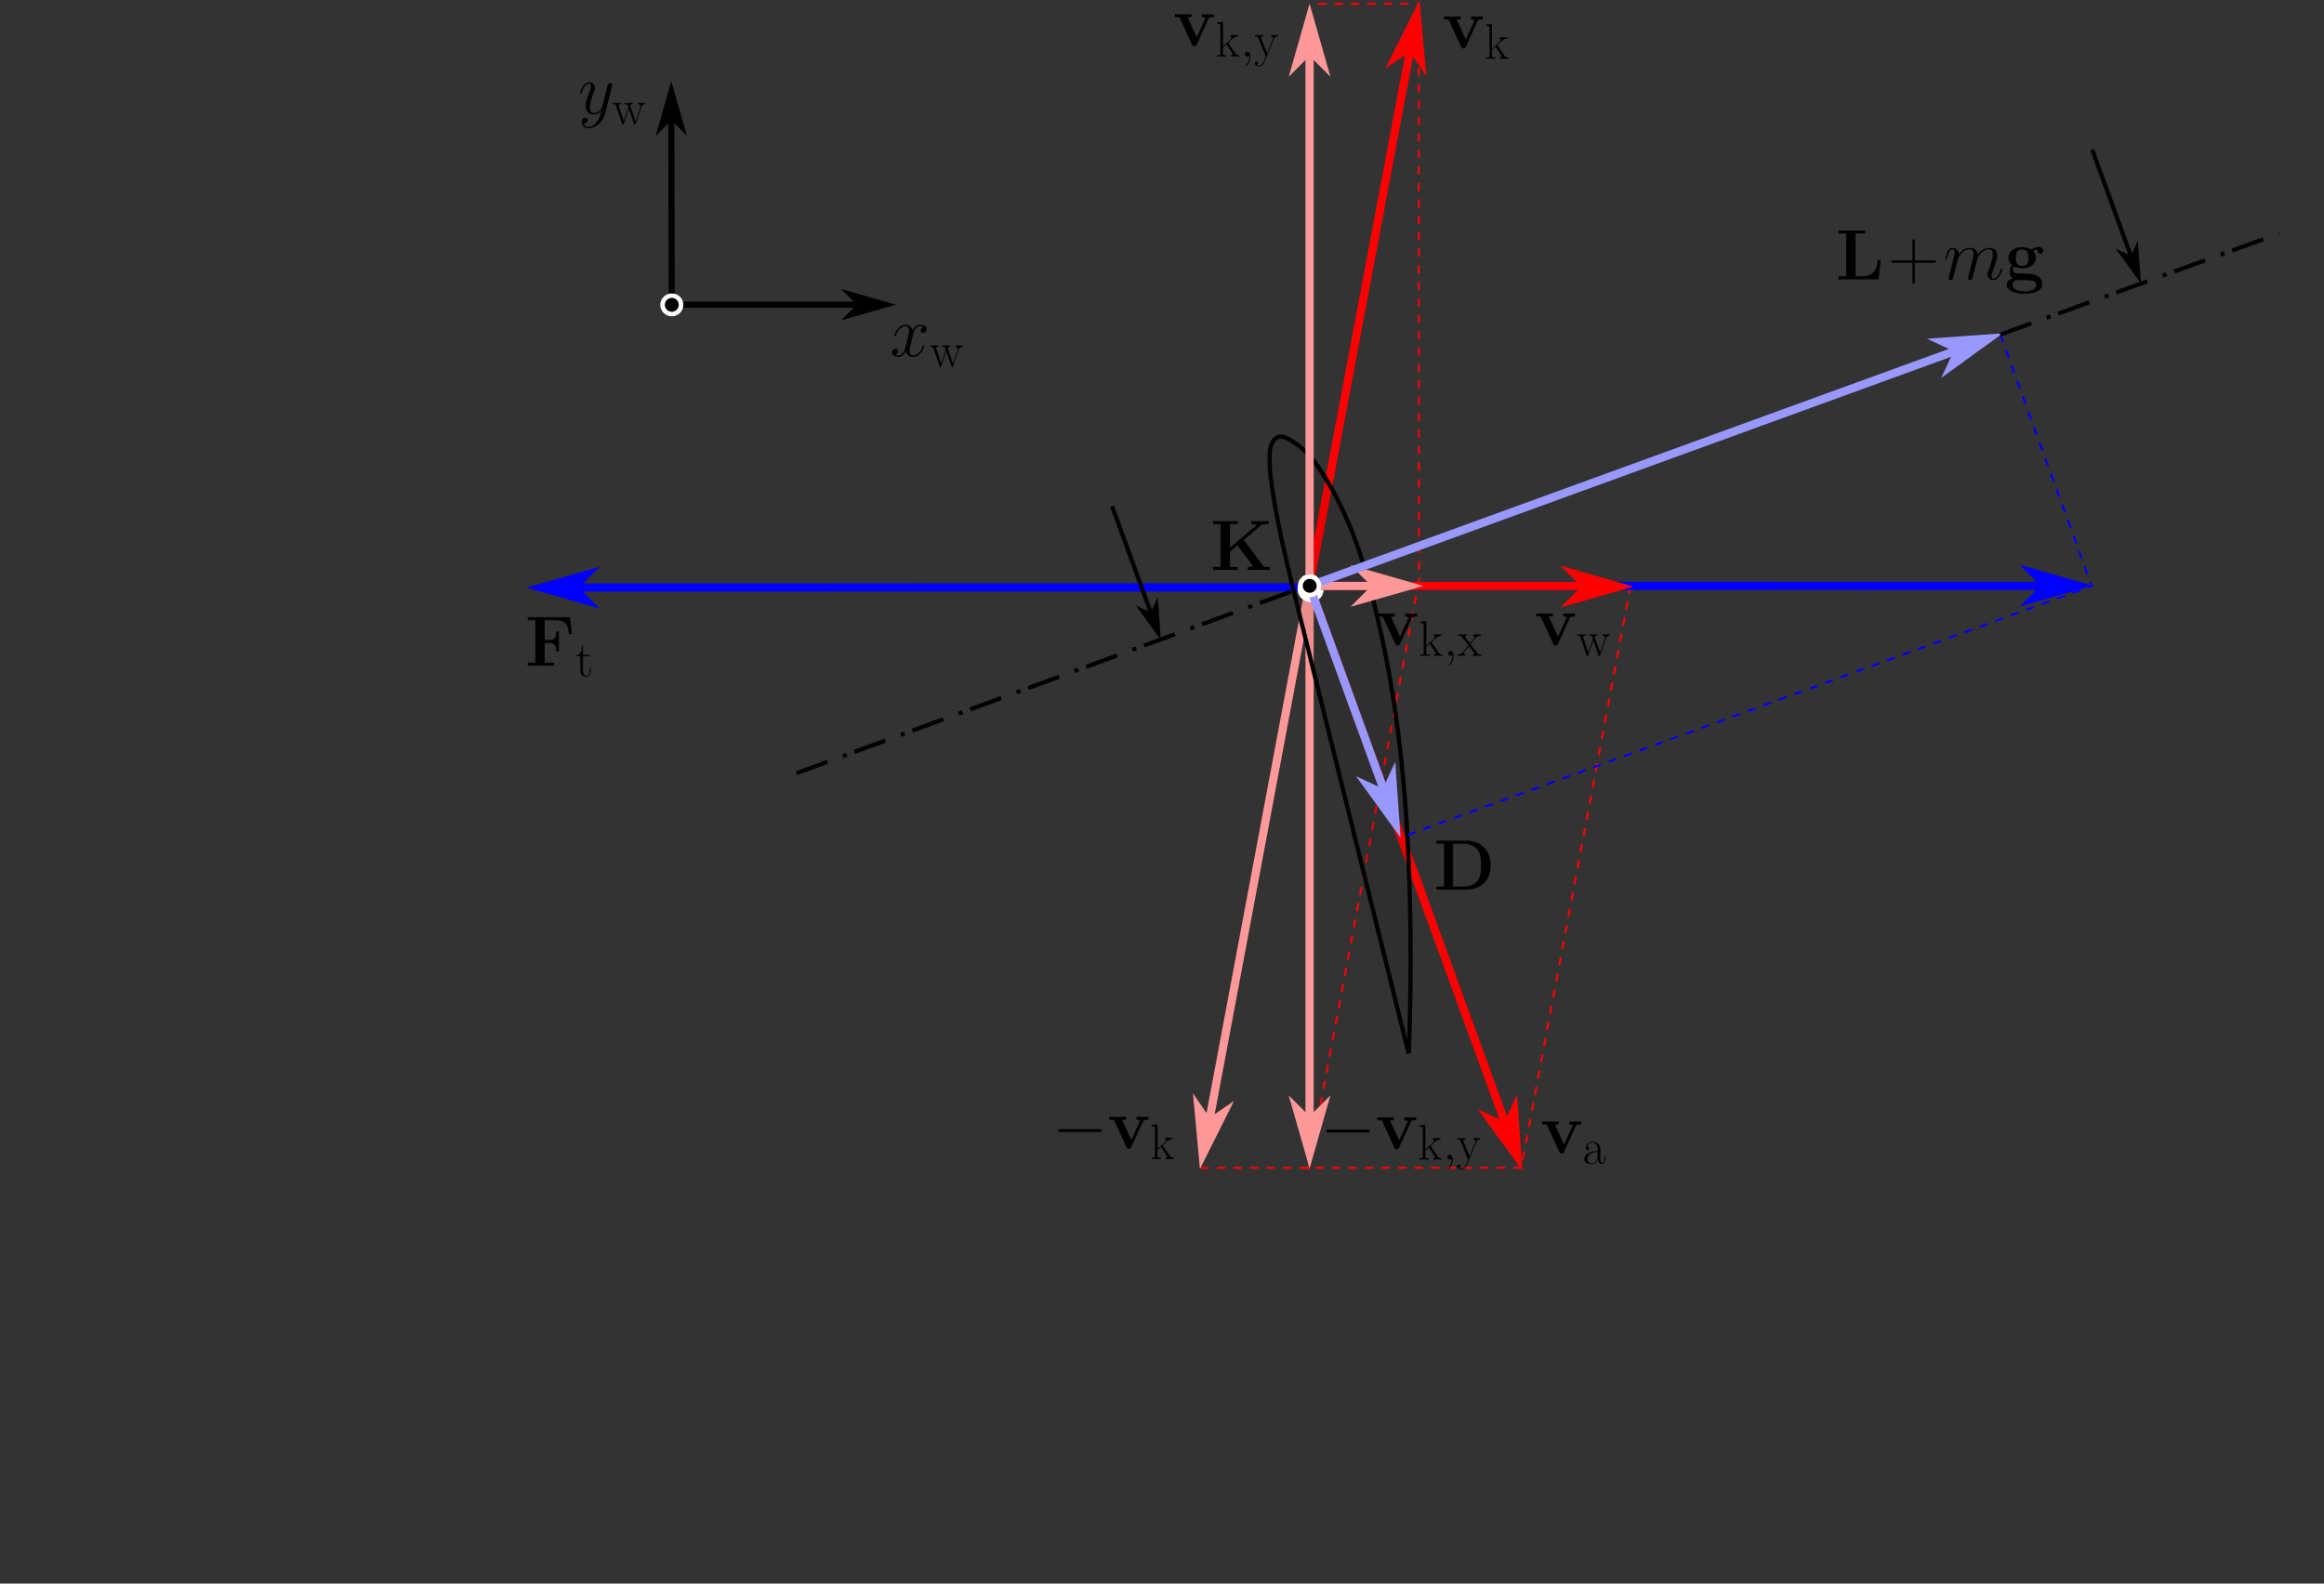 <?xml version="1.0" encoding="UTF-8"?>
<svg width="847.5pt" height="577.5pt" version="1.1" viewBox="0 0 847.5 577.5" xmlns="http://www.w3.org/2000/svg" xmlns:xlink="http://www.w3.org/1999/xlink">
<rect x="0" y="0" width="847.5" height="577.5" fill="#333333" stroke="none"/>
<defs>
<g id="z">
<path d="m21.656 0v-1.125h-0.703c-1.406 0-1.5-0.125-1.766-0.484l-7-9.359 6.188-5.25c0.344-0.297 0.578-0.5 2.891-0.5v-1.125l-2.781 0.062c-0.781 0-2.812 0-3.453-0.062v1.125c0.562 0 1.188 0.031 1.875 0.281v0.031l-9.734 8.297v-8.609h2.766v-1.125c-0.766 0.062-3.547 0.062-4.484 0.062-0.922 0-3.719 0-4.469-0.062v1.125h2.766v15.594h-2.766v1.125c0.75-0.047 3.547-0.047 4.469-0.047 0.938 0 3.719 0 4.484 0.047v-1.125h-2.766v-5.562l2.688-2.281 5.422 7.25c0.062 0.078 0.156 0.203 0.156 0.312 0 0.281-1.266 0.281-1.844 0.281v1.125c0.844-0.047 3.25-0.047 4.25-0.047 0.766 0 3.219 0 3.812 0.047z"/>
</g>
<g id="a">
<path d="m14.797-10.422v-1.125c-0.938 0.062-0.984 0.062-2.062 0.062l-2.234-0.062v1.125c0.703 0 1.281 0.125 1.281 0.312 0 0 0 0.047-0.141 0.312l-3.031 6.672-3.359-7.297h1.438v-1.125c-0.609 0.062-2.422 0.062-3.125 0.062-0.75 0-2.266 0-2.938-0.062v1.125h1.641l4.578 9.922c0.234 0.5 0.281 0.625 0.875 0.625 0.422 0 0.625-0.047 0.859-0.562l4.297-9.391c0.172-0.391 0.281-0.594 1.922-0.594z"/>
</g>
<g id="y">
<path d="m17.141-11.547-0.766-6.156h-15.391v1.109h2.766v15.469h-2.766v1.125c0.75-0.047 3.719-0.047 4.688-0.047l4.969 0.047v-1.125h-3.469v-7.172h1.438c2.5 0 2.703 1.141 2.703 3.047h1.094v-7.203h-1.094c0 1.891-0.203 3.047-2.703 3.047h-1.438v-7.188h3.719c4.141 0 4.781 1.906 5.156 5.047z"/>
</g>
<g id="x">
<path d="m20.781-8.766c0-5.875-3.953-9.078-8.844-9.078h-10.953v1.125h2.766v15.594h-2.766v1.125h10.953c4.984 0 8.844-3.203 8.844-8.766zm-3.547-0.016c0 3.031-0.391 4.391-1.297 5.609-0.906 1.203-2.656 2.047-4.984 2.047h-3.906v-15.594h3.906c2.25 0 4.078 0.891 5.031 2.234 0.766 1.062 1.25 2.344 1.25 5.703z"/>
</g>
<g id="w">
<path d="m16.328-7.016h-1.094c-0.188 1.797-0.594 5.891-5.281 5.891h-2.781v-15.594h3.469v-1.125l-4.969 0.062c-0.969 0-3.938 0-4.688-0.062v1.125h2.766v15.594h-2.766v1.125h14.594z"/>
</g>
<g id="v">
<path d="m14.172-10.406c0-0.625-0.469-1.453-1.562-1.453-1.125 0-2.188 0.547-2.734 1.016-1.062-0.625-2.078-0.859-3.406-0.859-3.578 0-5.016 2-5.016 3.828 0 0.797 0.266 1.875 1.359 2.75-0.453 0.5-0.922 1.406-0.922 2.344 0 1.125 0.609 2.078 1.156 2.5-0.625 0.156-2.234 0.75-2.234 2.234 0 1.531 1.688 3.266 6.469 3.266 4.312 0 6.5-1.391 6.5-3.344 0-2.297-1.516-3.047-2.156-3.359-1.25-0.625-2.922-0.625-5.203-0.625-0.656 0-1.797 0-1.922-0.016-1.125-0.188-1.438-1.172-1.438-1.672 0-0.203 0.031-0.594 0.312-0.938 1.25 0.672 2.703 0.672 3.094 0.672 3.594 0 5.016-2 5.016-3.812 0-1.328-0.75-2.266-1.062-2.531 0.766-0.406 1.375-0.516 1.828-0.562-0.078 0.125-0.156 0.234-0.156 0.562 0 0.547 0.359 1.047 1.031 1.047 0.688 0 1.047-0.5 1.047-1.047zm-5.438 2.531c0 1.188 0 2.984-2.266 2.984-2.25 0-2.25-1.797-2.25-2.984 0-1.203 0-3 2.25-3 2.266 0 2.266 1.797 2.266 3zm2.906 9.844c0 0.922-0.906 2.422-4.328 2.422-3.438 0-4.375-1.453-4.375-2.438 0-1.672 1.641-1.672 2.031-1.672h2.969c1.891 0 3.703 0.344 3.703 1.688z"/>
</g>
<g id="b">
<path d="m8.641 0v-0.469c-0.844 0-1.047-0.172-1.594-0.969l-2.297-3.375c-0.016-0.031-0.109-0.141-0.109-0.188l1.453-1.375c1.047-0.875 1.703-0.953 2.172-0.984v-0.469c-0.109 0-0.172 0.016-0.172 0.016l-0.891 0.016c-0.5 0-1.281 0-1.781-0.031v0.469c0.25 0.031 0.438 0.172 0.438 0.422 0 0.359-0.375 0.719-0.375 0.719l-2.75 2.5v-8.922l-2.172 0.203v0.484c1.078 0 1.234 0.109 1.234 0.984v9.719c0 0.688-0.062 0.781-1.234 0.781v0.469c0.438-0.031 1.234-0.031 1.688-0.031 0.469 0 1.266 0 1.703 0.031v-0.469c-1.172 0-1.234-0.078-1.234-0.781v-2.016l1.25-1.141 1.844 2.734c0.219 0.328 0.391 0.578 0.391 0.812 0 0.328-0.328 0.391-0.547 0.391v0.469c0.438-0.031 1.219-0.031 1.672-0.031z"/>
</g>
<g id="u">
<path d="m8.172-1.625v-1.016h-0.328v1.031c0 1.125-0.484 1.266-0.719 1.266-0.75 0-0.75-0.953-0.75-1.75v-2.625c0-1.203 0-1.828-0.766-2.547-0.672-0.594-1.453-0.781-2.078-0.781-1.438 0-2.469 1.125-2.469 2.328 0 0.672 0.547 0.719 0.656 0.719 0.234 0 0.641-0.156 0.641-0.656 0-0.453-0.344-0.656-0.641-0.656-0.078 0-0.172 0.016-0.219 0.031 0.375-1.141 1.359-1.469 2-1.469 0.906 0 1.906 0.797 1.906 2.328v0.797c-1.078 0.031-2.359 0.188-3.391 0.734-1.141 0.625-1.469 1.547-1.469 2.234 0 1.406 1.641 1.797 2.609 1.797 1 0 1.922-0.562 2.328-1.594 0.031 0.797 0.547 1.531 1.344 1.531 0.375 0 1.344-0.266 1.344-1.703zm-2.766-0.906c0 1.578-1.125 2.391-2.125 2.391-0.922 0-1.625-0.672-1.625-1.516 0-0.547 0.234-1.516 1.297-2.094 0.875-0.484 1.875-0.562 2.453-0.594z"/>
</g>
<g id="f">
<path d="m8.625-7.359v-0.469l-1.141 0.031c-0.391 0-0.984 0-1.344-0.031v0.469c0.688 0.062 0.703 0.562 0.703 0.719 0 0.172-0.031 0.266-0.125 0.484l-1.984 4.922-2.172-5.312c-0.094-0.219-0.094-0.375-0.094-0.375 0-0.391 0.422-0.438 0.859-0.438v-0.469c-0.438 0.031-1.219 0.031-1.672 0.031-0.484 0-1.078 0-1.469-0.031v0.469c0.984 0 1.094 0.094 1.328 0.672l2.703 6.688c-0.812 2.141-1.281 3.406-2.438 3.406-0.203 0-0.656-0.062-0.984-0.391 0.422-0.031 0.609-0.281 0.609-0.594s-0.219-0.578-0.594-0.578c-0.391 0-0.594 0.266-0.594 0.594 0 0.734 0.75 1.25 1.562 1.25 1.062 0 1.719-1.016 2.078-1.922l3.234-7.984c0.453-1.109 1.281-1.141 1.531-1.141z"/>
</g>
<g id="d">
<path d="m11.953-7.359v-0.469c-0.359 0.016-0.719 0.031-1.078 0.031s-1.141 0-1.453-0.031v0.469c0.578 0.047 0.875 0.375 0.875 0.828 0 0.125-0.031 0.281-0.062 0.422l-1.719 4.938-1.859-5.359c-0.031-0.125-0.078-0.281-0.078-0.344 0-0.484 0.609-0.484 0.906-0.484v-0.469c-0.422 0.031-1.188 0.031-1.625 0.031-0.453 0-0.922 0-1.344-0.031v0.469c1 0 1 0.047 1.375 1.188l-1.672 4.875-1.797-5.25c-0.094-0.25-0.094-0.281-0.094-0.328 0-0.484 0.625-0.484 0.906-0.484v-0.469c-0.438 0.031-1.203 0.031-1.656 0.031-0.391 0-1.016 0-1.391-0.031v0.469c0.797 0 1 0.062 1.203 0.656l2.234 6.562c0.062 0.234 0.125 0.281 0.266 0.281 0.125 0 0.203-0.031 0.297-0.297l1.875-5.5 1.891 5.5c0.094 0.266 0.172 0.297 0.297 0.297 0.141 0 0.203-0.047 0.266-0.281l2.078-6.078c0.359-1.078 1.094-1.109 1.359-1.141z"/>
</g>
<g id="t">
<path d="m8.797 0v-0.469c-0.922 0-1.188-0.047-1.625-0.609l-2.438-3.156 1.672-2.125c0.609-0.688 1.297-0.969 2.094-1v-0.469l-1.266 0.031c-0.5 0-1.062 0-1.484-0.031v0.469c0.25 0.047 0.406 0.219 0.406 0.484 0 0.328-0.188 0.516-0.281 0.656l-1.344 1.703-1.594-2.094c-0.172-0.203-0.172-0.234-0.172-0.328 0-0.219 0.188-0.391 0.5-0.422v-0.469c-0.438 0.031-1.234 0.031-1.688 0.031-0.484 0-1.062 0-1.469-0.031v0.469c0.984 0 1.203 0.078 1.641 0.625l2.094 2.719c0.031 0.031 0.125 0.141 0.125 0.188 0 0.078-1.578 2.031-1.781 2.281-0.828 0.984-1.672 1.062-2.172 1.078v0.469l1.281-0.031c0.359 0 1.156 0 1.484 0.031v-0.469c-0.109-0.016-0.391-0.062-0.391-0.484 0-0.328 0.141-0.516 0.297-0.734l1.516-1.859 1.578 2.047c0.156 0.203 0.375 0.484 0.375 0.609 0 0.25-0.219 0.406-0.516 0.422v0.469c0.438-0.031 1.219-0.031 1.672-0.031 0.5 0 1.078 0 1.484 0.031z"/>
</g>
<g id="s">
<path d="m5.594-2.25v-1.047h-0.328v1.016c0 1.266-0.5 2.094-1.266 2.094-0.516 0-1.25-0.359-1.25-2.016v-5.156h2.547v-0.469h-2.547v-3.359h-0.328c-0.031 1.875-0.672 3.5-2.219 3.547v0.281h1.578v5.125c0 0.344 0 2.375 2.109 2.375 1.078 0 1.703-1.047 1.703-2.391z"/>
</g>
<g id="e">
<path d="m18.047-6.5c0-0.516-0.5-0.516-0.859-0.516h-14.172c-0.359 0-0.859 0-0.859 0.516s0.5 0.516 0.859 0.516h14.172c0.359 0 0.859 0 0.859-0.516z"/>
</g>
<g id="c">
<path d="m3.547 0.078c0-1.062-0.344-1.844-1.094-1.844-0.578 0-0.875 0.469-0.875 0.875s0.281 0.891 0.891 0.891c0.25 0 0.438-0.078 0.609-0.234 0.031-0.031 0.078-0.031 0.078-0.031s0.031 0.25 0.031 0.344c0 0.594-0.109 1.781-1.172 2.969-0.203 0.219-0.203 0.281-0.203 0.281 0 0.094 0.094 0.188 0.188 0.188 0.141 0 1.547-1.344 1.547-3.438z"/>
</g>
<g id="r">
<path d="m12.344-10.109c0.031-0.141 0.078-0.297 0.078-0.453 0-0.391-0.312-0.641-0.703-0.641-0.234 0-0.766 0.094-0.984 0.875l-1.922 7.656c-0.125 0.469-0.125 0.516-0.344 0.797-0.516 0.734-1.375 1.609-2.625 1.609-1.453 0-1.578-1.422-1.578-2.125 0-1.484 0.703-3.484 1.406-5.359 0.281-0.75 0.438-1.109 0.438-1.641 0-1.094-0.781-2.078-2.047-2.078-2.406 0-3.359 3.766-3.359 3.984 0 0.094 0.109 0.234 0.281 0.234 0.234 0 0.266-0.109 0.375-0.469 0.609-2.188 1.609-3.234 2.625-3.234 0.234 0 0.672 0 0.672 0.859 0 0.688-0.281 1.438-0.672 2.422-1.281 3.406-1.281 4.266-1.281 4.891 0 2.469 1.766 3.047 3.062 3.047 0.766 0 1.703-0.234 2.609-1.203l0.016 0.031c-0.375 1.531-0.641 2.547-1.547 3.812-0.703 1-1.719 1.875-3 1.875-0.312 0-1.562-0.047-1.953-1.25 0.078 0.031 0.266 0.031 0.266 0.031 0.781 0 1.297-0.672 1.297-1.281 0-0.594-0.484-0.797-0.875-0.797-0.422 0-1.328 0.312-1.328 1.578 0 1.328 1.109 2.234 2.594 2.234 2.609 0 5.234-2.391 5.953-5.266z"/>
</g>
<g id="q">
<path d="m12.484-3.719c0-0.125-0.109-0.234-0.266-0.234-0.234 0-0.266 0.125-0.344 0.344-0.688 2.281-2.203 3.344-3.375 3.344-0.906 0-1.406-0.672-1.406-1.734 0-0.578 0.109-0.984 0.531-2.703l0.906-3.531c0.391-1.562 1.266-2.719 2.469-2.719 0 0 0.781 0 1.328 0.344-0.844 0.156-1.141 0.781-1.141 1.281 0 0.625 0.484 0.828 0.844 0.828 0.781 0 1.328-0.672 1.328-1.375 0-1.094-1.25-1.594-2.328-1.594-1.594 0-2.484 1.562-2.719 2.062-0.594-1.953-2.203-2.062-2.672-2.062-2.656 0-4.047 3.406-4.047 3.984 0 0.094 0.094 0.234 0.281 0.234 0.203 0 0.25-0.156 0.312-0.266 0.875-2.891 2.625-3.438 3.375-3.438 1.172 0 1.406 1.094 1.406 1.719 0 0.578-0.156 1.172-0.469 2.422l-0.891 3.562c-0.391 1.562-1.141 2.984-2.516 2.984-0.125 0-0.781 0-1.328-0.328 0.938-0.188 1.141-0.969 1.141-1.281 0-0.516-0.391-0.828-0.875-0.828-0.625 0-1.297 0.547-1.297 1.375 0 1.094 1.219 1.594 2.328 1.594 1.25 0 2.141-1 2.688-2.062 0.406 1.531 1.719 2.062 2.672 2.062 2.656 0 4.062-3.406 4.062-3.984z"/>
</g>
<g id="p">
<path d="m21.5-3.719c0-0.125-0.109-0.234-0.266-0.234-0.219 0-0.25 0.078-0.375 0.516-0.609 2.078-1.562 3.172-2.609 3.172-0.266 0-0.672-0.016-0.672-0.859 0-0.672 0.312-1.5 0.406-1.781 0.469-1.25 1.641-4.328 1.641-5.828 0-1.562-0.906-2.734-2.875-2.734-1.75 0-3.156 0.984-4.188 2.531-0.078-1.406-0.938-2.531-2.891-2.531-2.312 0-3.531 1.641-4 2.297-0.078-1.484-1.141-2.297-2.297-2.297-0.75 0-1.344 0.359-1.844 1.359-0.469 0.938-0.828 2.516-0.828 2.625 0 0.094 0.109 0.234 0.281 0.234 0.219 0 0.234-0.031 0.391-0.625 0.391-1.531 0.891-3.078 1.922-3.078 0.609 0 0.812 0.422 0.812 1.203 0 0.578-0.266 1.594-0.438 2.391l-0.734 2.812-0.516 2.125c-0.188 0.688-0.469 1.906-0.469 2.031 0 0.359 0.281 0.656 0.672 0.656 0.312 0 0.672-0.156 0.891-0.547 0.047-0.141 0.281-1.047 0.406-1.562l0.578-2.344 0.859-3.438c0.047-0.156 0.703-1.453 1.656-2.281 0.688-0.625 1.562-1.047 2.578-1.047 1.047 0 1.406 0.781 1.406 1.828 0 0.156 0 0.672-0.312 1.891-0.344 1.359-0.344 1.438-0.656 2.688l-0.75 2.984c-0.109 0.391-0.266 1.062-0.266 1.172 0 0.359 0.297 0.656 0.688 0.656 0.781 0 0.906-0.609 1.141-1.547l1.562-6.203c0.047-0.219 1.406-3.469 4.266-3.469 1.031 0 1.391 0.781 1.391 1.828 0 1.453-1 4.281-1.578 5.844-0.234 0.625-0.359 0.969-0.359 1.438 0 1.172 0.797 2.109 2.047 2.109 2.422 0 3.328-3.828 3.328-3.984z"/>
</g>
<g id="o">
<path d="m17.5-6.469c0-0.469-0.422-0.469-0.812-0.469h-6.891v-6.891c0-0.375 0-0.812-0.438-0.812-0.469 0-0.469 0.422-0.469 0.812v6.891h-6.891c-0.359 0-0.797 0-0.797 0.438 0 0.469 0.406 0.469 0.797 0.469h6.891v6.891c0 0.359 0 0.797 0.438 0.797 0.469 0 0.469-0.406 0.469-0.797v-6.891h6.891c0.375 0 0.812 0 0.812-0.438z"/>
</g>
<clipPath id="al">
<rect width="848" height="578"/>
</clipPath>
<g id="h" clip-path="url(#al)">
<path d="m481.55 212.2c0.801 2.176-0.305 4.598-2.469 5.402-2.168 0.809-4.57-0.309-5.371-2.484-0.801-2.18 0.305-4.602 2.469-5.406 2.164-0.805 4.57 0.309 5.371 2.484" fill="#fff"/>
<path d="m480.01 212.78c0.484 1.312-0.184 2.769-1.496 3.258-1.316 0.484-2.773-0.188-3.258-1.5-0.488-1.312 0.184-2.769 1.496-3.258 1.312-0.484 2.773 0.188 3.258 1.5"/>
</g>
<clipPath id="ak">
<path d="m460 0h74v231h-74z"/>
</clipPath>
<clipPath id="ah">
<path d="m498 0h31v34h-31z"/>
</clipPath>
<clipPath id="ag">
<rect width="848" height="578"/>
</clipPath>
<g id="g" clip-path="url(#ag)">
<g clip-path="url(#ak)">
<path transform="matrix(1 0 0 1 0 -.039)" d="m477.47 213.75 39.064-207.64" fill="none" stroke="#f00" stroke-width="3"/>
</g>
<path d="m514.35 17.863 4.785 7.004-2.016-21.746-9.777 19.527z" fill="#f00" fill-rule="evenodd"/>
<g clip-path="url(#ah)">
<path transform="matrix(-.188 1 -1 -.188 0 -.039)" d="m-76.16-499.99 5.895-5.894-20.635 5.897 20.635 5.895z" fill="none" stroke="#f00" stroke-width="1.572"/>
</g>
</g>
<clipPath id="af">
<rect width="848" height="578"/>
</clipPath>
<g id="n" clip-path="url(#af)">
<path d="m481.55 212.2c0.801 2.176-0.305 4.598-2.469 5.402-2.168 0.809-4.57-0.309-5.371-2.484-0.801-2.18 0.305-4.602 2.469-5.406 2.164-0.805 4.57 0.309 5.371 2.484" fill="#fff"/>
<path d="m480.01 212.78c0.484 1.312-0.184 2.769-1.496 3.258-1.316 0.484-2.773-0.188-3.258-1.5-0.488-1.312 0.184-2.769 1.496-3.258 1.312-0.484 2.773 0.188 3.258 1.5"/>
<path transform="matrix(-1 .364 .364 1 0 -.039)" d="m-353.02 342.21-0.014 207.7" fill="none" stroke="#f00" stroke-width="2.819"/>
<path transform="matrix(-.364 -1 -1 .364 0 -.039)" d="m-538.63-352.99 5.634-5.641-19.735 5.638 19.735 5.639z" fill="#f00" fill-rule="evenodd" stroke="#f00" stroke-width="1.504"/>
<path transform="matrix(1 0 0 1 0 -.039)" d="m437.85 425.94 116.9-0.047 39.841-212.13" fill="none" stroke="#f00" stroke-dasharray="3 3" stroke-width=".75"/>
<path transform="matrix(1 0 0 1 0 -.039)" d="m477.1 426.67 39.837-212.13" fill="none" stroke="#f00" stroke-dasharray="3 3" stroke-width=".75"/>
<path d="m481.55 212.2c0.801 2.176-0.305 4.598-2.469 5.402-2.168 0.809-4.57-0.309-5.371-2.484-0.801-2.18 0.305-4.602 2.469-5.406 2.164-0.805 4.57 0.309 5.371 2.484" fill="#fff"/>
<path d="m480.01 212.78c0.484 1.312-0.184 2.769-1.496 3.258-1.316 0.484-2.773-0.188-3.258-1.5-0.488-1.312 0.184-2.769 1.496-3.258 1.312-0.484 2.773 0.188 3.258 1.5"/>
<path d="m479.77 217.25c-2 1.18-4.578 0.531-5.758-1.457-1.184-1.984-0.52-4.551 1.48-5.731 1.996-1.18 4.578-0.527 5.758 1.457 1.184 1.984 0.52 4.555-1.477 5.731" fill="#fff"/>
<path d="m478.91 215.82c-1.203 0.719-2.758 0.316-3.473-0.891-0.711-1.203-0.312-2.758 0.891-3.473 1.203-0.711 2.758-0.316 3.473 0.891 0.715 1.203 0.316 2.758-0.887 3.473"/>
</g>
<clipPath id="ae">
<rect width="848" height="578"/>
</clipPath>
<g id="m" clip-path="url(#ae)">
<path transform="matrix(1 0 0 1 0 -.039)" d="m477.57 213.72-38.752 206.6" fill="none" stroke="#ff9898" stroke-width="3"/>
<path transform="matrix(.188 -1 1 .188 0 -.039)" d="m-314.72 500.07 5.898-5.895-20.643 5.896 20.644 5.896z" fill="#ff9898" fill-rule="evenodd" stroke="#ff9898" stroke-width="1.573"/>
<path transform="matrix(1 0 0 1 0 -.039)" d="m477.57 213.72v206.51" fill="none" stroke="#ff9898" stroke-width="3"/>
<path transform="matrix(0 -1 1 0 0 -.039)" d="m-408.23 477.57 6-6-20.999 6 20.999 6z" fill="#ff9898" fill-rule="evenodd" stroke="#ff9898" stroke-width="1.6"/>
<path transform="matrix(1 0 0 1 0 -.039)" d="m244.17 111.14h78.12" fill="none" stroke="#000" stroke-width="2.25"/>
<path transform="matrix(-1 0 0 -1 0 -.039)" d="m-313.29-111.14 4.5-4.5-15.749 4.5 15.749 4.5z" fill-rule="evenodd" stroke="#000" stroke-width="1.2"/>
<path transform="matrix(1 0 0 -1 0 -.039)" d="m244.97-112.11-0.172 78.109" fill="none" stroke="#000" stroke-width="2.25"/>
<path transform="matrix(.002 1 1 -.002 0 -.039)" d="m43.535 244.73 4.498-4.502-15.747 4.503 15.747 4.497z" fill-rule="evenodd" stroke="#000" stroke-width="1.2"/>
</g>
<clipPath id="ad">
<rect width="848" height="578"/>
</clipPath>
<g id="l" clip-path="url(#ad)">
<path d="m247.14 114.77c-2 1.18-4.578 0.527-5.762-1.457-1.18-1.984-0.52-4.551 1.48-5.731 2-1.18 4.578-0.527 5.762 1.461 1.18 1.984 0.52 4.547-1.48 5.727" fill="#fff"/>
<path d="m246.28 113.34c-1.203 0.715-2.758 0.316-3.473-0.887-0.715-1.207-0.316-2.762 0.887-3.473 1.207-0.715 2.762-0.316 3.473 0.887 0.715 1.203 0.316 2.758-0.887 3.473"/>
<path transform="matrix(1 0 0 1 0 -.039)" d="m477.64 213.67 279.58 0.043" fill="none" stroke="#00f" stroke-width="3"/>
<path transform="matrix(-1 -0 0 -1 0 -.039)" d="m-745.26-213.6 6.006-6.001-21.006 6.003 21.004 5.996z" fill="#00f" fill-rule="evenodd" stroke="#00f" stroke-width="1.6"/>
<path transform="matrix(1 0 0 1 0 -.039)" d="m477.57 214.26-279.58 0.047" fill="none" stroke="#00f" stroke-width="3"/>
<path transform="matrix(1 -0 0 1 0 -.039)" d="m209.96 214.33 5.997-5.999-20.996 6 20.998 5.999z" fill="#00f" fill-rule="evenodd" stroke="#00f" stroke-width="1.6"/>
<path d="m479.77 217.25c-2 1.18-4.578 0.531-5.758-1.457-1.184-1.984-0.52-4.551 1.48-5.731 1.996-1.18 4.578-0.527 5.758 1.457 1.184 1.984 0.52 4.555-1.477 5.731" fill="#fff"/>
<path d="m478.91 215.82c-1.203 0.719-2.758 0.316-3.473-0.891-0.711-1.203-0.312-2.758 0.891-3.473 1.203-0.711 2.758-0.316 3.473 0.891 0.715 1.203 0.316 2.758-0.887 3.473"/>
<path d="m513.85 383.26 0.074-2.359 0.07-2.359 0.07-2.356 0.062-2.359 0.117-4.707 0.086-4.703 0.066-4.699 0.039-4.691 0.023-4.691-0.008-4.688-0.031-4.676-0.059-4.672-0.082-4.668-0.105-4.664-0.137-4.652-0.164-4.652-0.188-4.644-0.219-4.637-0.25-4.633-0.277-4.625-0.316-4.617-0.352-4.609-0.395-4.606-0.438-4.59-0.473-4.582-0.52-4.578-0.555-4.566-0.602-4.559-0.645-4.543-0.695-4.539-0.742-4.527-0.801-4.512-0.859-4.504-0.914-4.488-0.965-4.477-1.012-4.473-1.051-4.461-1.098-4.449-1.145-4.445-1.227-4.426-1.324-4.398-1.445-4.379-1.59-4.348-1.738-4.316-1.883-4.281-2.039-4.25-2.231-4.211-2.441-4.168-2.691-4.109-1.492-2.023-1.645-1.992-1.867-1.945-2.219-1.871-2.094-1.426-1.129-0.695-1.289-0.668-0.809-0.293-0.52-0.125-0.344-0.043h-0.555l-1.047 0.336-0.266 0.18-0.379 0.316-0.527 0.578-0.676 1.082-0.426 1.027-0.379 1.953-0.062 2.359 0.031 2.332 0.117 2.316 0.223 2.297 0.633 4.547 0.73 4.531 0.805 4.516 0.875 4.496 0.934 4.484 0.984 4.477 1.027 4.469 1.062 4.457 1.078 4.453 1.102 4.457 1.105 4.449 1.113 4.445 2.219 8.898 1.102 4.449 6.633 26.695 3.324 13.348 1.105 4.449 2.215 8.902 1.109 4.445 1.102 4.453 2.215 8.898 1.105 4.449 2.215 8.898 1.105 4.445 1.105 4.453 1.105 4.449 1.105 4.445 1.105 4.453 2.215 8.902 1.105 4.445 2.211 8.902 1.109 4.445 0.555 2.227 0.547 2.223 1.109 4.453z" fill-opacity=".078"/>
<path transform="matrix(.298 .98 -1 .304 0 -.039)" d="m504.1-363.58-2.183-0.725-2.184-0.721-2.18-0.72-2.186-0.714-4.364-1.418-4.369-1.388-4.371-1.369-4.372-1.342-4.376-1.328-4.381-1.298-4.377-1.273-4.381-1.247-4.384-1.225-4.387-1.202-4.385-1.17-4.393-1.145-4.392-1.121-4.394-1.091-4.399-1.061-4.399-1.034-4.403-0.996-4.406-0.962-4.411-0.92-4.419-0.88-4.411-0.842-4.425-0.799-4.423-0.764-4.43-0.719-4.427-0.675-4.438-0.627-4.44-0.581-4.442-0.523-4.452-0.467-4.453-0.413-4.456-0.363-4.466-0.319-4.47-0.281-4.465-0.233-4.478-0.19-4.483-0.11-4.486-0.009-4.5 0.1-4.513 0.245-4.526 0.389-4.535 0.531-4.55 0.683-4.568 0.869-4.588 1.074-4.604 1.319-2.314 0.802-2.328 0.95-2.348 1.167-2.378 1.51-1.927 1.519-0.97 0.84-0.987 0.995-0.511 0.656-0.261 0.442-0.141 0.302-0.15 0.51 0.013 1.051 0.092 0.293 0.188 0.435 0.39 0.644 0.819 0.92 0.839 0.676 1.717 0.891 2.186 0.714 2.187 0.621 2.197 0.538 2.209 0.436 4.428 0.687 4.441 0.593 4.447 0.521 4.449 0.451 4.455 0.394 4.462 0.345 4.467 0.304 4.466 0.268 4.466 0.253 4.477 0.233 4.467 0.226 4.473 0.22 8.943 0.447 4.47 0.231 26.825 1.358 13.413 0.677 4.47 0.231 8.947 0.448 4.468 0.222 4.473 0.232 8.942 0.45 4.471 0.227 8.942 0.45 4.467 0.226 4.474 0.228 4.471 0.227 4.467 0.226 4.474 0.228 8.946 0.451 4.467 0.226 8.945 0.455 4.468 0.222 2.238 0.112 2.232 0.118 4.475 0.224z" fill="none" stroke="#000" stroke-miterlimit="5" stroke-width="1.469"/>
<path transform="matrix(.058 1 -1 .058 0 -.039)" d="m241.77-467.68c-1.879-4.21e-4 -3.436 1.58-3.438 3.756-0.002 1.898 1.561 3.775 3.443 3.775 2.191-8.45e-4 3.766-1.877 3.767-3.776-0.002-2.176-1.573-3.756-3.772-3.755zm0 0" stroke="#fff" stroke-linecap="round" stroke-linejoin="round" stroke-miterlimit="10" stroke-width="1.961"/>
<path transform="matrix(-1 .364 .364 1 0 -.039)" d="m-353.01 342.17-99.164 36.159" fill="none" stroke="#f00" stroke-width="2.819"/>
<path transform="matrix(-1 -.001 -.001 1 0 -.039)" d="m-578 213.38 6-6-20.999 6.002 20.999 6.001z" fill="#f00" fill-rule="evenodd" stroke="#f00" stroke-width="1.6"/>
<path d="m481.55 212.2c0.801 2.176-0.305 4.598-2.469 5.402-2.168 0.809-4.57-0.309-5.371-2.484-0.801-2.18 0.305-4.602 2.469-5.406 2.164-0.805 4.57 0.309 5.371 2.484" fill="#fff"/>
<path d="m480.01 212.78c0.484 1.312-0.184 2.769-1.496 3.258-1.316 0.484-2.773-0.188-3.258-1.5-0.488-1.312 0.184-2.769 1.496-3.258 1.312-0.484 2.773 0.188 3.258 1.5"/>
</g>
<clipPath id="ac">
<path d="m473 0h49v218h-49z"/>
</clipPath>
<clipPath id="ab">
<rect width="848" height="578"/>
</clipPath>
<g id="k" clip-path="url(#ab)">
<path d="m481.55 212.2c0.801 2.176-0.305 4.598-2.469 5.402-2.168 0.809-4.57-0.309-5.371-2.484-0.801-2.18 0.305-4.602 2.469-5.406 2.164-0.805 4.57 0.309 5.371 2.484" fill="#fff"/>
<path d="m480.01 212.78c0.484 1.312-0.184 2.769-1.496 3.258-1.316 0.484-2.773-0.188-3.258-1.5-0.488-1.312 0.184-2.769 1.496-3.258 1.312-0.484 2.773 0.188 3.258 1.5"/>
<g clip-path="url(#ac)">
<path transform="matrix(1 0 0 1 0 -.039)" d="m517.43 213.72-0.078-212.32-39.853 0.039" fill="none" stroke="#f00" stroke-dasharray="3 3" stroke-width=".75"/>
</g>
</g>
<clipPath id="aa">
<path d="m462 0h31v35h-31z"/>
</clipPath>
<clipPath id="aj">
<rect width="848" height="578"/>
</clipPath>
<g id="j" clip-path="url(#aj)">
<path transform="matrix(1 0 0 1 0 -.039)" d="m477.57 213.72v-206.42" fill="none" stroke="#ff9898" stroke-width="3"/>
<path d="m477.6 19.262 6 6.004-6-21.004-6 21.004z" fill="#ff9898" fill-rule="evenodd"/>
<g clip-path="url(#aa)">
<path transform="matrix(0 1 -1 0 0 -.039)" d="m19.299-477.57 6.003-6-21.003 6 21.003 6z" fill="none" stroke="#ff9898" stroke-width="1.6"/>
</g>
<path transform="matrix(1 0 0 1 0 -.039)" d="m477.57 213.72h35.642" fill="none" stroke="#ff9898" stroke-width="3"/>
<path transform="matrix(-1 0 0 -1 0 -.039)" d="m-501.21-213.72 6-6.003-20.999 6.003 20.999 6z" fill="#ff9898" fill-rule="evenodd" stroke="#ff9898" stroke-width="1.6"/>
</g>
<clipPath id="ai">
<rect width="848" height="578"/>
</clipPath>
<g id="i" clip-path="url(#ai)">
<path transform="matrix(1 0 0 1 0 -.039)" d="m729.44 122.05 33.365 91.67-251.87 91.678" fill="none" stroke="#00f" stroke-dasharray="3 3" stroke-width=".75"/>
<path transform="matrix(1 0 0 1 0 -.039)" d="m477.52 213.68 247.18-89.909" fill="none" stroke="#9898ff" stroke-width="3"/>
<path transform="matrix(-1 .364 -.364 -1 0 -.039)" d="m-588.98-342.12 5.636-5.637-19.733 5.638 19.733 5.639z" fill="#9898ff" fill-rule="evenodd" stroke="#9898ff" stroke-width="1.504"/>
<path transform="matrix(1 0 0 1 0 -.039)" d="m477.52 213.68 31.397 86.159" fill="none" stroke="#9898ff" stroke-width="3"/>
<path transform="matrix(-.364 -1 1 -.364 0 -.039)" d="m-417.12 352.81 5.634-5.642-19.729 5.638 19.733 5.64z" fill="#9898ff" fill-rule="evenodd" stroke="#9898ff" stroke-width="1.503"/>
<path transform="matrix(1 0 0 1 0 -.039)" d="m729.44 122.05 101.7-36.861" stroke="#000" stroke-dasharray="12 6 1.5 3" stroke-width="1.5"/>
<path transform="matrix(1 0 0 1 0 -.039)" d="m290.48 282 185.53-68.14" stroke="#000" stroke-dasharray="12 6 1.5 3" stroke-width="1.5"/>
<path d="m479.77 217.25c-2 1.18-4.578 0.531-5.758-1.457-1.184-1.984-0.52-4.551 1.48-5.731 1.996-1.18 4.578-0.527 5.758 1.457 1.184 1.984 0.52 4.555-1.477 5.731" fill="#fff"/>
<path d="m478.91 215.82c-1.203 0.719-2.758 0.316-3.473-0.891-0.711-1.203-0.312-2.758 0.891-3.473 1.203-0.711 2.758-0.316 3.473 0.891 0.715 1.203 0.316 2.758-0.887 3.473"/>
<path transform="matrix(1 0 0 1 0 -.039)" d="m762.97 54.61 16.612 45.65" stroke="#000" stroke-width="1.5"/>
<path transform="matrix(-.364 -1 1 -.364 0 -.039)" d="m-332.74 656.16 3.176-3.168-11.106 3.168 11.102 3.174z" fill-rule="evenodd" stroke="#000" stroke-width=".846"/>
<path transform="matrix(1 0 0 1 0 -.039)" d="m405.57 184.69 16.62 45.654" stroke="#000" stroke-width="1.5"/>
<path transform="matrix(-.364 -1 1 -.364 0 -.039)" d="m-332.73 298.77 3.167-3.175-11.104 3.173 11.102 3.174z" fill-rule="evenodd" stroke="#000" stroke-width=".846"/>
</g>
</defs>
<use xlink:href="#h"/>
<g>
<use x="441.376" y="207.853" xlink:href="#z"/>
</g>
<use xlink:href="#g"/>
<g>
<use x="525.95" y="17.522" xlink:href="#a"/>
<use x="541.388" y="21.422" xlink:href="#b"/>
</g>
<use xlink:href="#n"/>
<g>
<use x="561.771" y="420.504" xlink:href="#a"/>
<use x="577.209" y="424.404" xlink:href="#u"/>
<use x="383.726" y="418.797" xlink:href="#e"/>
<use x="403.948" y="418.797" xlink:href="#a"/>
<use x="419.386" y="422.697" xlink:href="#b"/>
<use x="481.413" y="418.978" xlink:href="#e"/>
<use x="501.635" y="418.978" xlink:href="#a"/>
<use x="517.073" y="422.878" xlink:href="#b"/>
<use x="526.223" y="422.878" xlink:href="#c"/>
<use x="531.173" y="422.878" xlink:href="#f"/>
</g>
<use xlink:href="#m"/>
<g>
<use x="210.853" y="41.459" xlink:href="#r"/>
<use x="223.266" y="45.359" xlink:href="#d"/>
<use x="324.576" y="129.9" xlink:href="#q"/>
<use x="339.043" y="133.8" xlink:href="#d"/>
</g>
<use xlink:href="#l"/>
<g>
<use x="559.56" y="235.255" xlink:href="#a"/>
<use x="574.998" y="239.155" xlink:href="#d"/>
<use x="501.962" y="235.268" xlink:href="#a"/>
<use x="517.399" y="239.168" xlink:href="#b"/>
<use x="526.549" y="239.168" xlink:href="#c"/>
<use x="531.5" y="239.168" xlink:href="#t"/>
<use x="191.456" y="242.769" xlink:href="#y"/>
<use x="209.842" y="246.669" xlink:href="#s"/>
</g>
<use xlink:href="#k"/>
<g>
<use x="427.824" y="16.707" xlink:href="#a"/>
<use x="443.261" y="20.607" xlink:href="#b"/>
<use x="452.411" y="20.607" xlink:href="#c"/>
<use x="457.361" y="20.607" xlink:href="#f"/>
</g>
<use xlink:href="#j"/>
<g>
<use x="522.859" y="324.42" xlink:href="#x"/>
<use x="669.506" y="101.876" xlink:href="#w"/>
<use x="688.525" y="101.876" xlink:href="#o"/>
<use x="708.685" y="101.876" xlink:href="#p"/>
<use x="730.954" y="101.876" xlink:href="#v"/>
</g>
<use xlink:href="#i"/>
</svg>
